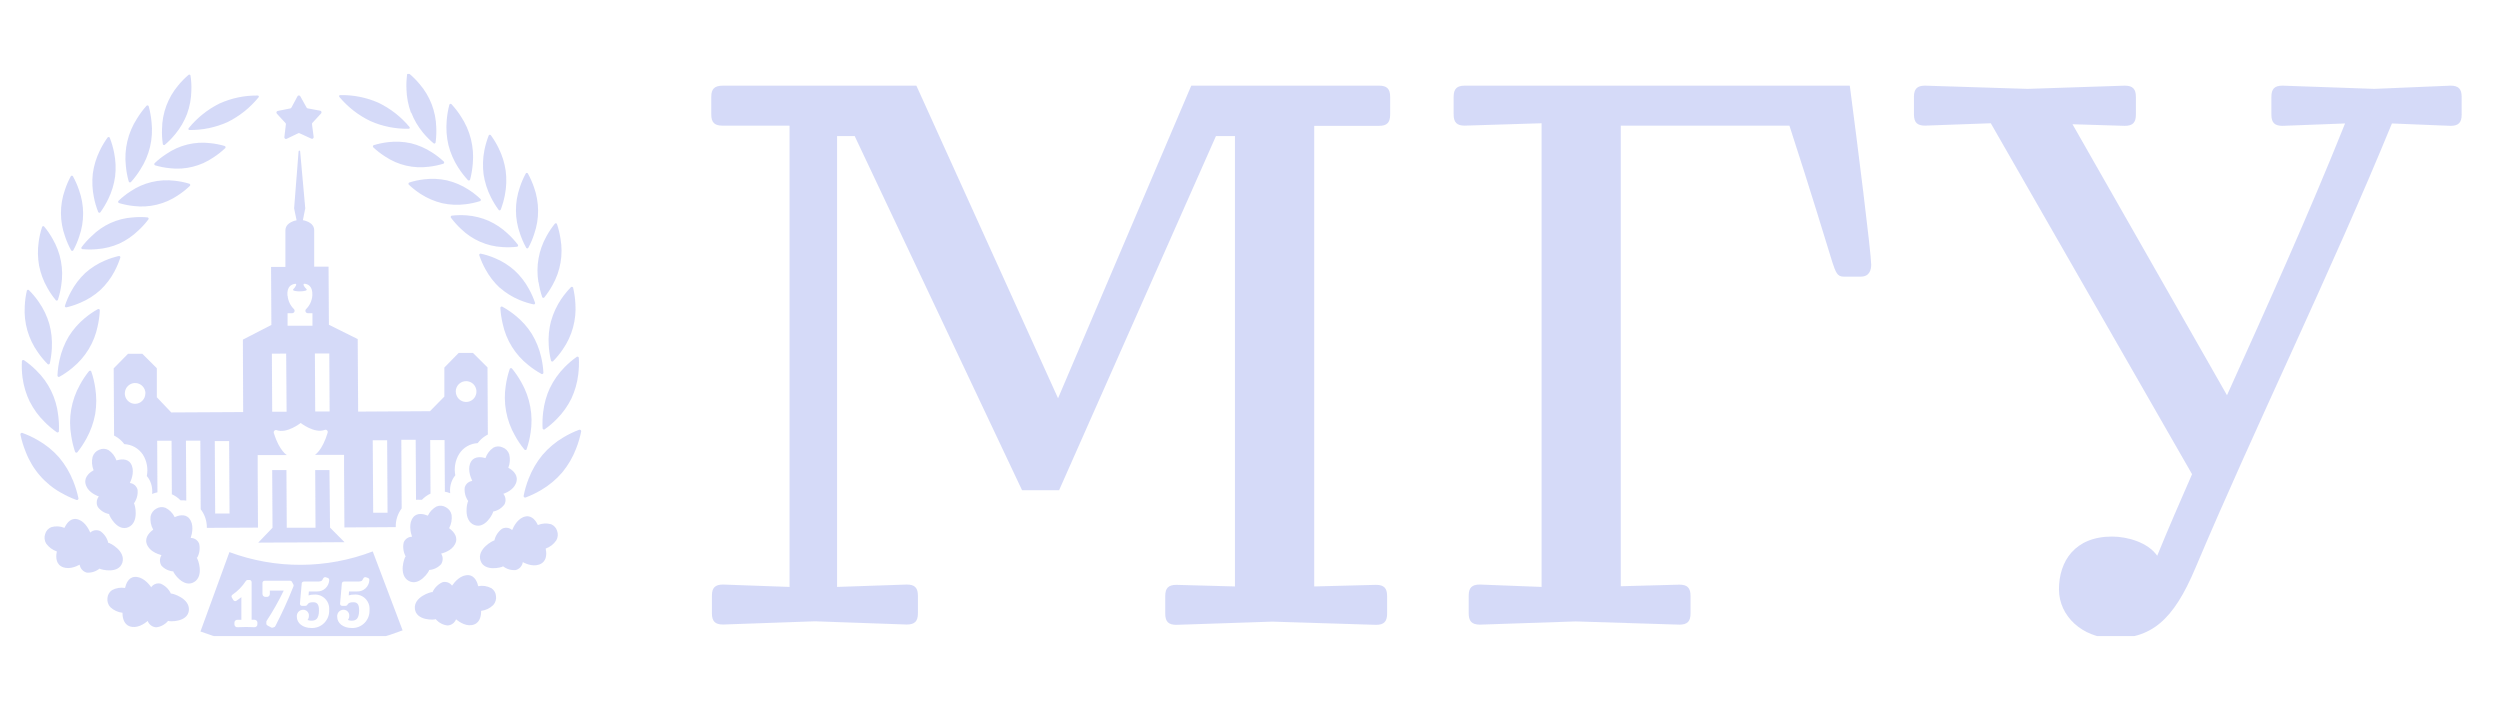 <?xml version="1.0" encoding="UTF-8"?> <svg xmlns="http://www.w3.org/2000/svg" width="169" height="48" viewBox="0 0 169 48" fill="none"><g clip-path="url(#clip0_1225_6248)"><path d="M57.776 9.197H56.587V39.676L61.301 39.515C61.833 39.515 62.051 39.73 62.051 40.272V41.461C62.051 41.998 61.835 42.218 61.301 42.218L55.086 42L48.875 42.218C48.343 42.218 48.125 42 48.125 41.461V40.272C48.125 39.735 48.337 39.515 48.875 39.515L53.373 39.676V8.493H48.832C48.3 8.493 48.082 8.276 48.082 7.736V6.547C48.082 6.01 48.295 5.79 48.88 5.79H61.947L71.524 26.923L80.529 5.79H93.223C93.755 5.79 93.974 6.008 93.974 6.547V7.75C93.974 8.287 93.758 8.507 93.223 8.507H88.842V39.644L93.019 39.536C93.55 39.536 93.769 39.751 93.769 40.293V41.482C93.769 42.019 93.556 42.239 93.019 42.239L86.004 42.022L79.52 42.239C78.989 42.239 78.77 42.022 78.77 41.482V40.293C78.77 39.756 78.986 39.536 79.52 39.536L83.484 39.644V9.197H82.199L71.596 33.137H69.09L57.776 9.197Z" fill="#C4CBF5" fill-opacity="0.7"></path><path d="M99.284 41.461V40.272C99.284 39.735 99.497 39.515 100.035 39.515L104.211 39.676V8.332L99.016 8.493C98.484 8.493 98.266 8.276 98.266 7.736V6.547C98.266 6.01 98.481 5.79 99.016 5.79H125.046C125.578 9.843 126.493 17.139 126.493 17.896C126.493 18.221 126.387 18.701 125.796 18.701H124.618C124.189 18.701 124.086 18.377 123.868 17.73C123.439 16.339 122.423 12.979 120.965 8.493H109.566V39.63L113.53 39.523C114.062 39.523 114.28 39.738 114.28 40.28V41.469C114.28 42.006 114.067 42.226 113.53 42.226L106.515 42.008L100.035 42.226C99.497 42.218 99.284 42 99.284 41.461Z" fill="#C4CBF5" fill-opacity="0.7"></path><path d="M139.186 39.84C139.186 37.947 140.25 36.272 142.774 36.272C143.791 36.272 145.185 36.651 145.828 37.569C146.576 35.733 147.379 33.894 148.183 32.055L134.578 8.332L130.133 8.493C129.601 8.493 129.383 8.276 129.383 7.736V6.547C129.383 6.01 129.598 5.79 130.133 5.79L137.05 6.008L143.636 5.79C144.168 5.79 144.386 6.008 144.386 6.547V7.75C144.386 8.287 144.171 8.507 143.636 8.507L140.101 8.399L150.545 26.719C153.277 20.666 156.062 14.506 158.526 8.346L154.296 8.507C153.764 8.507 153.546 8.289 153.546 7.75V6.547C153.546 6.01 153.758 5.79 154.296 5.79L160.507 6.008L165.658 5.79C166.19 5.79 166.408 6.008 166.408 6.547V7.75C166.408 8.287 166.195 8.507 165.658 8.507L161.694 8.346C157.571 18.395 152.428 28.883 148.411 38.393C146.911 41.96 145.413 43.203 142.734 43.149C140.793 43.082 139.186 41.676 139.186 39.84Z" fill="#C4CBF5" fill-opacity="0.7"></path><path d="M18.714 7.683C18.701 7.668 18.692 7.651 18.688 7.632C18.684 7.612 18.685 7.593 18.691 7.574C18.697 7.556 18.707 7.539 18.722 7.526C18.736 7.513 18.754 7.504 18.773 7.5L19.622 7.331C19.638 7.328 19.653 7.321 19.666 7.311C19.68 7.302 19.691 7.289 19.699 7.275L20.111 6.507C20.12 6.49 20.134 6.476 20.151 6.467C20.167 6.457 20.186 6.452 20.205 6.452C20.224 6.452 20.243 6.457 20.26 6.467C20.276 6.476 20.29 6.49 20.3 6.507L20.723 7.269C20.731 7.283 20.741 7.296 20.754 7.305C20.767 7.315 20.782 7.322 20.797 7.326L21.649 7.484C21.668 7.488 21.685 7.497 21.7 7.51C21.714 7.523 21.725 7.539 21.731 7.558C21.737 7.577 21.738 7.596 21.733 7.615C21.729 7.635 21.72 7.652 21.707 7.667L21.119 8.305C21.109 8.317 21.101 8.331 21.096 8.347C21.09 8.362 21.089 8.378 21.09 8.394L21.204 9.261C21.207 9.28 21.204 9.3 21.196 9.318C21.188 9.336 21.176 9.352 21.16 9.363C21.144 9.374 21.126 9.382 21.106 9.383C21.087 9.385 21.068 9.382 21.05 9.374L20.252 9.009C20.238 9.001 20.222 8.996 20.205 8.996C20.189 8.996 20.173 9.001 20.159 9.009L19.379 9.384C19.362 9.393 19.342 9.397 19.322 9.396C19.302 9.394 19.283 9.387 19.267 9.376C19.251 9.364 19.238 9.348 19.231 9.33C19.223 9.312 19.22 9.291 19.222 9.272L19.326 8.405C19.329 8.389 19.327 8.372 19.322 8.357C19.317 8.341 19.308 8.327 19.297 8.316L18.714 7.683ZM9.3 33.108C9.27 32.987 9.204 32.879 9.112 32.797C9.019 32.715 8.903 32.665 8.781 32.651C8.917 32.356 9.122 31.765 8.834 31.325C8.595 30.957 8.111 31.057 7.871 31.121C7.771 30.833 7.58 30.587 7.326 30.421C7.229 30.369 7.123 30.341 7.014 30.339C6.905 30.337 6.797 30.36 6.698 30.407C6.594 30.448 6.501 30.512 6.425 30.595C6.349 30.677 6.293 30.775 6.259 30.882C6.186 31.184 6.211 31.5 6.328 31.787C6.108 31.91 5.703 32.206 5.772 32.649C5.855 33.185 6.39 33.454 6.682 33.559C6.603 33.657 6.555 33.776 6.542 33.902C6.529 34.028 6.553 34.155 6.61 34.267C6.795 34.52 7.068 34.692 7.374 34.748C7.374 34.858 7.932 35.958 8.677 35.639C9.422 35.319 9.132 34.098 9.055 34.028C9.246 33.762 9.333 33.434 9.3 33.108ZM18.345 21.968L18.323 18.044H19.294C19.294 18.044 19.294 16.025 19.294 15.577C19.294 15.005 20.05 14.892 20.05 14.892L19.882 14.087L20.185 10.222C20.188 10.21 20.195 10.199 20.204 10.192C20.213 10.184 20.225 10.18 20.237 10.18C20.249 10.18 20.261 10.184 20.27 10.192C20.28 10.199 20.287 10.21 20.289 10.222L20.635 14.082L20.475 14.887C20.475 14.887 21.236 14.989 21.239 15.561C21.239 16.006 21.239 18.028 21.239 18.028H22.21L22.234 21.952L24.181 22.921L24.21 27.825L29.068 27.796L30.039 26.808V24.846L31.005 23.86H31.976L32.955 24.835L32.978 29.377L32.896 29.419C32.659 29.553 32.453 29.736 32.292 29.956C32.042 29.968 31.799 30.04 31.582 30.166C31.365 30.291 31.181 30.467 31.044 30.678C30.777 31.11 30.682 31.628 30.778 32.128C30.624 32.317 30.515 32.541 30.462 32.78C30.422 32.965 30.412 33.156 30.433 33.344C30.317 33.296 30.197 33.261 30.073 33.239L30.052 29.75H29.081L29.102 33.368C28.884 33.469 28.686 33.612 28.52 33.787H28.416C28.319 33.778 28.221 33.778 28.123 33.787L28.1 29.731H27.129L27.153 34.369C26.88 34.732 26.739 35.178 26.753 35.633L23.282 35.655L23.258 31.731V30.751H22.287H21.287C21.287 30.751 21.787 30.466 22.149 29.25C22.157 29.223 22.158 29.194 22.151 29.166C22.145 29.138 22.13 29.113 22.109 29.093C22.089 29.073 22.063 29.059 22.035 29.053C22.007 29.048 21.979 29.05 21.952 29.06C21.26 29.328 20.326 28.593 20.326 28.593C20.326 28.593 19.401 29.328 18.706 29.079C18.679 29.069 18.651 29.068 18.623 29.074C18.595 29.081 18.57 29.095 18.549 29.114C18.529 29.134 18.515 29.16 18.508 29.188C18.5 29.215 18.501 29.244 18.509 29.272C18.885 30.482 19.39 30.762 19.39 30.762H18.392H17.419V31.744L17.44 35.666L13.982 35.684C13.991 35.229 13.845 34.784 13.567 34.425L13.543 29.787H12.569L12.593 33.843C12.499 33.827 12.404 33.819 12.309 33.822H12.205C12.035 33.65 11.836 33.51 11.617 33.411L11.598 29.793H10.625L10.643 33.282C10.52 33.305 10.399 33.342 10.284 33.392C10.304 33.204 10.292 33.013 10.249 32.828C10.194 32.589 10.083 32.366 9.925 32.179C10.023 31.68 9.927 31.162 9.659 30.732C9.519 30.523 9.333 30.35 9.115 30.227C8.897 30.104 8.653 30.034 8.403 30.023C8.24 29.803 8.033 29.62 7.794 29.487L7.712 29.446L7.685 24.902L8.653 23.917H9.624L10.601 24.891V26.853L11.577 27.881L16.437 27.855L16.419 22.959L18.345 21.968ZM9.832 26.593C9.831 26.454 9.79 26.318 9.713 26.203C9.636 26.087 9.527 25.998 9.399 25.945C9.272 25.892 9.131 25.879 8.996 25.906C8.861 25.934 8.737 26.002 8.64 26.1C8.543 26.199 8.477 26.325 8.451 26.461C8.424 26.598 8.439 26.739 8.492 26.867C8.545 26.996 8.635 27.105 8.75 27.182C8.865 27.259 9 27.299 9.138 27.299C9.321 27.296 9.496 27.221 9.625 27.088C9.754 26.956 9.827 26.778 9.827 26.593H9.832ZM15.517 34.715L15.49 29.814H14.519L14.546 34.715H15.517ZM30.813 26.472C30.814 26.611 30.855 26.747 30.932 26.862C31.009 26.978 31.118 27.067 31.246 27.12C31.373 27.173 31.514 27.186 31.649 27.159C31.784 27.131 31.908 27.064 32.005 26.965C32.102 26.866 32.168 26.741 32.194 26.604C32.221 26.468 32.206 26.326 32.153 26.198C32.1 26.07 32.01 25.96 31.895 25.883C31.78 25.806 31.645 25.766 31.507 25.766C31.415 25.766 31.324 25.784 31.239 25.819C31.154 25.855 31.077 25.907 31.012 25.972C30.947 26.038 30.895 26.116 30.86 26.202C30.825 26.287 30.807 26.379 30.808 26.472H30.813ZM25.197 29.76L25.227 34.659H26.198L26.171 29.76H25.197ZM21.287 23.893L21.308 27.817H22.282L22.26 23.893H21.287ZM19.443 19.987C19.473 20.335 19.627 20.661 19.877 20.902C19.896 20.925 19.909 20.953 19.913 20.983C19.917 21.013 19.914 21.043 19.902 21.071C19.891 21.099 19.872 21.123 19.848 21.14C19.823 21.158 19.795 21.169 19.765 21.171H19.441V22.019H21.122V21.171H20.8C20.77 21.17 20.74 21.16 20.715 21.143C20.69 21.126 20.67 21.102 20.658 21.073C20.646 21.045 20.642 21.014 20.647 20.984C20.652 20.953 20.665 20.925 20.686 20.902C20.933 20.66 21.085 20.336 21.114 19.99C21.154 19.327 20.803 19.209 20.608 19.184C20.414 19.16 20.579 19.415 20.709 19.534C20.84 19.652 20.494 19.695 20.273 19.697C20.052 19.7 19.707 19.66 19.837 19.539C19.967 19.418 20.127 19.147 19.933 19.187C19.738 19.227 19.382 19.324 19.43 19.987H19.443ZM18.379 23.909L18.4 27.833H19.374L19.345 23.903L18.379 23.909ZM27.802 7.615C27.993 8.109 28.263 8.567 28.6 8.974C28.816 9.234 29.055 9.474 29.315 9.69C29.327 9.698 29.34 9.703 29.354 9.704C29.368 9.706 29.382 9.704 29.395 9.698C29.407 9.693 29.419 9.685 29.428 9.674C29.437 9.663 29.443 9.65 29.446 9.637C29.492 9.296 29.507 8.952 29.491 8.609C29.464 7.532 29.067 6.499 28.368 5.686C28.152 5.425 27.912 5.185 27.653 4.969C27.641 4.96 27.628 4.955 27.614 4.953C27.6 4.952 27.586 4.953 27.573 4.959C27.559 4.964 27.548 4.973 27.539 4.984C27.53 4.995 27.525 5.008 27.522 5.023C27.476 5.363 27.461 5.707 27.477 6.051C27.495 6.585 27.597 7.114 27.78 7.615H27.802ZM17.456 36.683L23.29 36.651L22.311 35.666L22.271 31.776H21.308L21.329 35.676H19.385L19.363 31.776H18.4L18.422 35.676L17.456 36.683ZM25.043 8.187C25.859 8.547 26.744 8.723 27.634 8.703C27.647 8.702 27.66 8.698 27.671 8.691C27.682 8.683 27.69 8.673 27.695 8.661C27.701 8.649 27.703 8.636 27.701 8.623C27.699 8.609 27.693 8.597 27.685 8.587C27.108 7.894 26.39 7.333 25.58 6.944C24.763 6.585 23.878 6.409 22.987 6.429C22.974 6.43 22.961 6.435 22.95 6.442C22.939 6.45 22.931 6.46 22.926 6.473C22.921 6.485 22.919 6.498 22.921 6.511C22.922 6.525 22.928 6.537 22.936 6.547C23.514 7.24 24.233 7.799 25.043 8.187ZM27.783 9.685C27.276 9.573 26.753 9.547 26.237 9.61C25.907 9.647 25.58 9.716 25.261 9.814C25.248 9.82 25.237 9.828 25.228 9.839C25.219 9.85 25.213 9.863 25.21 9.877C25.207 9.891 25.207 9.905 25.21 9.919C25.214 9.933 25.22 9.945 25.229 9.956C25.475 10.188 25.743 10.395 26.027 10.576C26.901 11.163 27.956 11.41 28.996 11.271C29.327 11.234 29.654 11.166 29.972 11.067C29.985 11.062 29.997 11.053 30.005 11.042C30.014 11.031 30.02 11.018 30.023 11.004C30.027 10.991 30.026 10.976 30.023 10.963C30.02 10.949 30.013 10.936 30.004 10.925C29.758 10.694 29.491 10.486 29.206 10.305C28.769 10.02 28.288 9.81 27.783 9.685ZM36.735 25.197C36.716 24.835 36.664 24.476 36.58 24.123C36.453 23.573 36.239 23.046 35.947 22.564C35.647 22.092 35.271 21.673 34.835 21.324C34.559 21.099 34.262 20.899 33.949 20.728C33.936 20.722 33.921 20.72 33.906 20.721C33.892 20.723 33.877 20.728 33.865 20.736C33.853 20.744 33.843 20.755 33.835 20.768C33.828 20.782 33.825 20.796 33.824 20.811C33.844 21.173 33.897 21.532 33.981 21.885C34.217 22.997 34.834 23.989 35.724 24.687C36.001 24.912 36.298 25.111 36.61 25.283C36.623 25.289 36.639 25.291 36.654 25.29C36.668 25.288 36.683 25.283 36.695 25.274C36.708 25.266 36.718 25.254 36.724 25.241C36.731 25.227 36.735 25.212 36.735 25.197ZM33.787 19.448C34.182 19.796 34.632 20.076 35.117 20.277C35.427 20.407 35.749 20.508 36.078 20.578C36.091 20.579 36.105 20.578 36.119 20.573C36.132 20.568 36.143 20.56 36.153 20.549C36.162 20.538 36.168 20.526 36.171 20.512C36.175 20.498 36.174 20.484 36.171 20.47C36.06 20.144 35.92 19.829 35.753 19.528C35.499 19.06 35.17 18.637 34.779 18.277C34.386 17.927 33.936 17.646 33.449 17.448C33.141 17.316 32.82 17.214 32.492 17.145C32.478 17.143 32.464 17.145 32.45 17.151C32.438 17.156 32.426 17.164 32.417 17.175C32.408 17.186 32.401 17.199 32.398 17.213C32.395 17.226 32.395 17.241 32.398 17.255C32.509 17.581 32.648 17.896 32.813 18.197C33.068 18.668 33.396 19.094 33.787 19.458V19.448ZM35.601 30.362C35.724 30.002 35.813 29.632 35.867 29.256C36.054 28.08 35.834 26.875 35.242 25.844C35.06 25.515 34.849 25.203 34.612 24.913C34.601 24.901 34.588 24.892 34.573 24.888C34.558 24.883 34.542 24.882 34.527 24.885C34.511 24.888 34.497 24.895 34.485 24.904C34.473 24.915 34.463 24.927 34.458 24.942C34.336 25.302 34.247 25.672 34.191 26.048C34.005 27.223 34.226 28.427 34.817 29.457C34.999 29.787 35.211 30.1 35.45 30.391C35.46 30.402 35.472 30.411 35.486 30.416C35.501 30.422 35.516 30.424 35.531 30.422C35.545 30.42 35.56 30.414 35.572 30.406C35.584 30.397 35.594 30.386 35.601 30.372V30.362ZM34.928 32.471C34.992 32.029 34.585 31.739 34.362 31.618C34.477 31.33 34.499 31.012 34.423 30.711C34.388 30.604 34.33 30.506 34.252 30.425C34.175 30.345 34.081 30.282 33.976 30.244C33.878 30.197 33.77 30.174 33.661 30.177C33.553 30.18 33.446 30.21 33.351 30.262C33.102 30.433 32.915 30.68 32.819 30.968C32.579 30.898 32.093 30.813 31.856 31.186C31.574 31.626 31.784 32.214 31.925 32.512C31.803 32.526 31.689 32.578 31.597 32.66C31.505 32.742 31.44 32.85 31.412 32.971C31.382 33.291 31.467 33.611 31.651 33.873C31.574 33.95 31.297 35.169 32.047 35.483C32.797 35.797 33.346 34.691 33.338 34.578H33.353C33.657 34.517 33.925 34.343 34.106 34.09C34.163 33.977 34.185 33.849 34.17 33.723C34.156 33.597 34.105 33.478 34.024 33.381C34.319 33.287 34.851 33.011 34.928 32.482V32.471ZM37.182 26.206C36.94 26.726 36.784 27.282 36.719 27.852C36.673 28.219 36.66 28.589 36.679 28.958C36.681 28.973 36.686 28.987 36.695 28.999C36.704 29.012 36.715 29.022 36.729 29.028C36.742 29.035 36.757 29.038 36.772 29.038C36.787 29.037 36.802 29.032 36.815 29.025C37.112 28.817 37.389 28.582 37.642 28.322C38.043 27.919 38.375 27.453 38.626 26.942C38.868 26.422 39.025 25.867 39.092 25.297C39.136 24.93 39.149 24.56 39.129 24.191C39.127 24.175 39.122 24.161 39.114 24.148C39.105 24.136 39.093 24.125 39.08 24.118C39.066 24.111 39.051 24.108 39.036 24.108C39.021 24.109 39.006 24.113 38.993 24.121C38.697 24.329 38.42 24.564 38.166 24.824C37.764 25.231 37.431 25.701 37.182 26.217V26.206ZM37.251 21.694C37.111 22.228 37.058 22.781 37.094 23.332C37.113 23.686 37.165 24.037 37.248 24.381C37.252 24.395 37.26 24.408 37.27 24.418C37.28 24.428 37.292 24.436 37.306 24.44C37.32 24.444 37.335 24.444 37.349 24.441C37.363 24.438 37.376 24.431 37.386 24.421C37.63 24.174 37.851 23.904 38.046 23.616C38.678 22.708 38.978 21.606 38.895 20.5C38.875 20.145 38.824 19.793 38.743 19.448C38.738 19.434 38.73 19.422 38.72 19.412C38.709 19.402 38.697 19.395 38.683 19.391C38.669 19.387 38.655 19.387 38.641 19.389C38.627 19.392 38.613 19.398 38.602 19.407C38.359 19.655 38.138 19.925 37.942 20.213C37.633 20.67 37.399 21.175 37.251 21.708V21.694ZM30.222 12.195C29.708 12.083 29.178 12.059 28.656 12.125C28.32 12.164 27.988 12.235 27.666 12.337C27.653 12.343 27.641 12.351 27.632 12.363C27.623 12.374 27.616 12.387 27.613 12.401C27.61 12.415 27.61 12.43 27.614 12.444C27.617 12.458 27.624 12.471 27.634 12.482C27.885 12.719 28.156 12.931 28.445 13.118C28.891 13.405 29.381 13.614 29.895 13.738C30.41 13.85 30.94 13.874 31.462 13.808C31.798 13.769 32.129 13.698 32.452 13.596C32.465 13.591 32.477 13.582 32.486 13.571C32.495 13.56 32.502 13.547 32.505 13.533C32.508 13.519 32.508 13.505 32.504 13.491C32.5 13.477 32.493 13.464 32.484 13.454C32.238 13.22 31.971 13.011 31.686 12.828C31.237 12.534 30.742 12.32 30.222 12.195ZM33.178 13.319C33.33 13.625 33.508 13.917 33.71 14.192C33.719 14.203 33.731 14.211 33.745 14.216C33.758 14.22 33.772 14.222 33.786 14.22C33.8 14.217 33.813 14.212 33.825 14.203C33.836 14.195 33.845 14.183 33.851 14.17C33.974 13.845 34.068 13.509 34.133 13.166C34.236 12.636 34.254 12.092 34.186 11.556C34.111 11.021 33.95 10.503 33.71 10.021C33.56 9.71 33.382 9.414 33.178 9.137C33.169 9.127 33.157 9.118 33.144 9.113C33.131 9.108 33.116 9.107 33.102 9.109C33.089 9.11 33.075 9.116 33.064 9.124C33.052 9.132 33.043 9.143 33.037 9.156C32.91 9.483 32.811 9.821 32.742 10.165C32.64 10.696 32.622 11.24 32.688 11.776C32.769 12.314 32.934 12.835 33.178 13.319ZM30.983 11.336C31.175 11.636 31.393 11.919 31.635 12.181C31.646 12.191 31.659 12.198 31.674 12.201C31.688 12.204 31.703 12.204 31.717 12.2C31.731 12.197 31.744 12.19 31.755 12.18C31.765 12.17 31.774 12.158 31.779 12.144C31.871 11.792 31.931 11.433 31.96 11.07C32.066 9.944 31.785 8.816 31.162 7.876C30.973 7.578 30.757 7.299 30.518 7.041C30.507 7.031 30.494 7.023 30.48 7.02C30.466 7.016 30.451 7.016 30.437 7.02C30.422 7.023 30.41 7.031 30.399 7.041C30.389 7.052 30.381 7.064 30.377 7.079C30.284 7.43 30.224 7.79 30.196 8.152C30.148 8.712 30.189 9.276 30.318 9.822C30.457 10.359 30.68 10.87 30.981 11.336H30.983ZM36.41 19.08C36.461 19.421 36.542 19.757 36.652 20.084C36.658 20.097 36.666 20.108 36.677 20.117C36.688 20.125 36.701 20.131 36.714 20.134C36.728 20.137 36.742 20.136 36.755 20.132C36.769 20.128 36.781 20.12 36.791 20.111C37.005 19.844 37.196 19.558 37.36 19.257C37.888 18.314 38.076 17.216 37.892 16.149C37.841 15.806 37.76 15.47 37.65 15.142C37.644 15.129 37.635 15.118 37.624 15.11C37.613 15.101 37.6 15.096 37.587 15.093C37.573 15.091 37.559 15.092 37.546 15.096C37.533 15.101 37.521 15.108 37.511 15.118C37.297 15.384 37.106 15.668 36.942 15.969C36.412 16.912 36.22 18.01 36.397 19.08H36.41ZM35.572 16.755C35.58 16.767 35.59 16.776 35.603 16.783C35.615 16.79 35.629 16.793 35.643 16.793C35.657 16.793 35.67 16.79 35.682 16.783C35.695 16.776 35.705 16.767 35.713 16.755C35.877 16.451 36.012 16.132 36.117 15.802C36.468 14.784 36.461 13.676 36.099 12.662C35.987 12.338 35.849 12.025 35.684 11.725C35.676 11.713 35.666 11.704 35.653 11.697C35.641 11.691 35.627 11.687 35.613 11.687C35.599 11.687 35.586 11.691 35.574 11.697C35.561 11.704 35.551 11.713 35.543 11.725C35.38 12.026 35.244 12.341 35.139 12.667C34.785 13.685 34.791 14.795 35.157 15.808C35.267 16.136 35.406 16.453 35.572 16.755ZM31.534 14.557C31.201 14.533 30.867 14.54 30.536 14.578C30.523 14.581 30.509 14.588 30.499 14.597C30.488 14.606 30.479 14.617 30.474 14.631C30.468 14.644 30.466 14.658 30.467 14.672C30.468 14.687 30.473 14.7 30.48 14.713C30.684 14.985 30.911 15.238 31.159 15.47C31.914 16.206 32.908 16.644 33.957 16.702C34.29 16.725 34.624 16.718 34.955 16.68C34.969 16.677 34.982 16.671 34.993 16.662C35.004 16.653 35.012 16.641 35.018 16.628C35.023 16.615 35.026 16.6 35.024 16.586C35.023 16.572 35.019 16.558 35.011 16.546C34.807 16.278 34.58 16.029 34.333 15.802C33.953 15.441 33.516 15.146 33.04 14.93C32.562 14.721 32.053 14.595 31.534 14.557ZM10.489 11.178C10.809 11.272 11.138 11.337 11.47 11.371C12.512 11.496 13.563 11.237 14.429 10.641C14.714 10.457 14.981 10.247 15.227 10.012C15.236 10.002 15.242 9.989 15.246 9.975C15.249 9.961 15.249 9.947 15.246 9.933C15.243 9.92 15.237 9.907 15.228 9.896C15.219 9.885 15.208 9.876 15.195 9.87C14.875 9.775 14.547 9.711 14.216 9.677C13.171 9.55 12.117 9.809 11.247 10.407C10.962 10.591 10.695 10.801 10.449 11.035C10.44 11.046 10.433 11.06 10.43 11.074C10.427 11.088 10.427 11.103 10.431 11.117C10.435 11.131 10.442 11.144 10.452 11.155C10.463 11.165 10.475 11.173 10.489 11.178ZM8.27 38.036C8.52 37.26 7.422 36.678 7.315 36.694V36.678C7.236 36.364 7.047 36.091 6.783 35.907C6.674 35.851 6.55 35.83 6.428 35.846C6.306 35.863 6.193 35.917 6.102 36.001C5.972 35.703 5.669 35.158 5.153 35.086C4.716 35.027 4.466 35.454 4.354 35.684C4.075 35.568 3.765 35.55 3.474 35.633C3.372 35.673 3.28 35.736 3.207 35.817C3.133 35.899 3.08 35.997 3.051 36.103C3.016 36.208 3.003 36.319 3.015 36.429C3.026 36.538 3.061 36.645 3.117 36.739C3.296 36.991 3.55 37.179 3.841 37.276C3.788 37.526 3.737 38.025 4.107 38.267C4.554 38.548 5.107 38.323 5.384 38.173C5.404 38.3 5.46 38.418 5.545 38.514C5.631 38.609 5.742 38.677 5.865 38.709C6.174 38.732 6.48 38.636 6.722 38.441H6.735C6.842 38.514 8.018 38.814 8.27 38.036ZM2.556 23.809C2.754 24.098 2.978 24.367 3.224 24.615C3.235 24.624 3.248 24.631 3.262 24.634C3.276 24.637 3.291 24.637 3.305 24.633C3.319 24.629 3.332 24.621 3.342 24.611C3.353 24.601 3.36 24.588 3.365 24.574C3.441 24.228 3.488 23.876 3.506 23.522C3.534 22.971 3.475 22.419 3.33 21.887C3.175 21.361 2.936 20.863 2.623 20.414C2.424 20.125 2.2 19.856 1.952 19.609C1.941 19.599 1.928 19.592 1.914 19.589C1.9 19.586 1.885 19.587 1.871 19.591C1.857 19.596 1.845 19.603 1.835 19.614C1.825 19.624 1.818 19.637 1.814 19.652C1.735 19.996 1.688 20.348 1.673 20.701C1.603 21.809 1.915 22.907 2.556 23.809ZM11.54 40.113V40.1C11.398 39.813 11.159 39.585 10.867 39.458C10.748 39.426 10.622 39.431 10.507 39.474C10.391 39.516 10.291 39.593 10.22 39.695C10.031 39.426 9.619 38.962 9.1 38.999C8.664 39.032 8.507 39.501 8.454 39.748C8.156 39.697 7.849 39.746 7.581 39.888C7.491 39.946 7.415 40.025 7.36 40.118C7.305 40.212 7.272 40.317 7.265 40.425C7.249 40.536 7.259 40.65 7.292 40.757C7.326 40.864 7.383 40.963 7.459 41.045C7.685 41.256 7.972 41.389 8.278 41.423C8.278 41.678 8.334 42.18 8.752 42.333C9.247 42.519 9.744 42.18 9.983 41.976C10.027 42.098 10.106 42.204 10.21 42.281C10.314 42.357 10.438 42.401 10.566 42.406C10.877 42.368 11.162 42.213 11.364 41.971C11.457 42.027 12.694 42.07 12.769 41.257C12.843 40.444 11.643 40.095 11.54 40.124V40.113ZM2.013 27.149C2.269 27.659 2.607 28.122 3.014 28.52C3.269 28.781 3.547 29.016 3.846 29.224C3.859 29.231 3.874 29.235 3.889 29.236C3.905 29.236 3.92 29.233 3.933 29.226C3.947 29.219 3.958 29.209 3.967 29.196C3.975 29.183 3.981 29.169 3.982 29.154C3.998 28.784 3.982 28.414 3.931 28.048C3.801 26.9 3.277 25.835 2.45 25.036C2.194 24.779 1.914 24.547 1.614 24.344C1.601 24.337 1.587 24.333 1.572 24.332C1.557 24.332 1.543 24.336 1.53 24.343C1.516 24.35 1.505 24.36 1.497 24.372C1.488 24.384 1.483 24.398 1.481 24.413C1.461 24.782 1.475 25.153 1.521 25.519C1.597 26.089 1.763 26.643 2.013 27.159V27.149ZM4.115 33.301C4.454 33.5 4.81 33.667 5.179 33.8C5.195 33.804 5.212 33.803 5.228 33.799C5.244 33.794 5.259 33.786 5.271 33.775C5.284 33.764 5.293 33.75 5.299 33.734C5.304 33.718 5.306 33.701 5.304 33.685C5.22 33.288 5.101 32.901 4.95 32.525C4.719 31.939 4.395 31.395 3.99 30.915C3.582 30.453 3.101 30.063 2.567 29.76C2.228 29.562 1.872 29.395 1.503 29.264C1.487 29.259 1.47 29.259 1.454 29.263C1.438 29.267 1.423 29.275 1.411 29.286C1.399 29.298 1.39 29.312 1.384 29.328C1.379 29.343 1.378 29.36 1.38 29.377C1.463 29.773 1.581 30.161 1.734 30.536C2.183 31.717 3.031 32.7 4.128 33.312L4.115 33.301ZM13.341 37.681C13.49 37.398 13.534 37.069 13.463 36.755C13.418 36.639 13.34 36.54 13.238 36.47C13.135 36.401 13.014 36.364 12.891 36.366C12.995 36.055 13.125 35.446 12.79 35.043C12.505 34.705 12.037 34.852 11.808 34.957C11.676 34.682 11.456 34.46 11.183 34.326C11.082 34.287 10.973 34.272 10.865 34.282C10.757 34.293 10.652 34.329 10.561 34.388C10.463 34.441 10.377 34.516 10.311 34.606C10.245 34.697 10.199 34.801 10.178 34.911C10.142 35.22 10.204 35.532 10.356 35.803C10.151 35.953 9.784 36.291 9.906 36.723C10.05 37.236 10.614 37.443 10.917 37.529C10.848 37.635 10.812 37.759 10.812 37.886C10.812 38.012 10.848 38.136 10.917 38.242C11.126 38.467 11.411 38.604 11.715 38.626C11.715 38.736 12.412 39.762 13.115 39.351C13.817 38.94 13.381 37.77 13.298 37.703L13.341 37.681ZM25.197 37.276L27.216 42.612C22.819 44.296 17.967 44.324 13.551 42.69L15.509 37.322C18.638 38.486 22.079 38.469 25.197 37.276ZM39.163 29.049C38.794 29.185 38.437 29.355 38.099 29.559C37.564 29.872 37.084 30.273 36.679 30.745C36.28 31.227 35.962 31.771 35.737 32.356C35.589 32.733 35.474 33.123 35.397 33.521C35.394 33.538 35.396 33.554 35.402 33.57C35.408 33.586 35.417 33.6 35.429 33.611C35.442 33.622 35.457 33.63 35.473 33.634C35.489 33.638 35.506 33.638 35.522 33.634C35.891 33.497 36.247 33.326 36.586 33.124C37.121 32.811 37.601 32.41 38.006 31.937C38.404 31.456 38.721 30.912 38.945 30.327C39.094 29.95 39.209 29.56 39.288 29.162C39.29 29.146 39.289 29.13 39.283 29.115C39.278 29.1 39.269 29.087 39.258 29.076C39.246 29.065 39.233 29.057 39.218 29.052C39.203 29.047 39.187 29.046 39.171 29.049H39.163ZM37.243 35.435C36.95 35.355 36.639 35.376 36.36 35.494C36.256 35.266 36 34.842 35.562 34.906C35.045 34.984 34.748 35.531 34.62 35.832C34.528 35.749 34.413 35.696 34.291 35.681C34.169 35.666 34.045 35.688 33.936 35.746C33.679 35.934 33.496 36.21 33.423 36.522V36.535C33.316 36.535 32.223 37.126 32.484 37.899C32.744 38.672 33.931 38.361 34.008 38.283C34.253 38.473 34.559 38.563 34.867 38.535C34.99 38.502 35.1 38.433 35.184 38.338C35.269 38.243 35.324 38.125 35.343 37.998C35.609 38.146 36.179 38.366 36.623 38.076C36.995 37.832 36.942 37.333 36.889 37.083C37.18 36.98 37.431 36.787 37.605 36.53C37.661 36.433 37.695 36.325 37.705 36.213C37.714 36.101 37.699 35.988 37.66 35.883C37.629 35.783 37.576 35.69 37.505 35.613C37.434 35.535 37.347 35.475 37.251 35.435H37.243ZM33.202 39.754C32.933 39.613 32.624 39.568 32.327 39.625C32.271 39.378 32.108 38.911 31.672 38.881C31.14 38.849 30.747 39.322 30.558 39.59C30.486 39.489 30.385 39.413 30.269 39.372C30.153 39.331 30.027 39.326 29.909 39.359C29.618 39.491 29.384 39.722 29.246 40.011V40.025C29.142 39.995 27.951 40.347 28.046 41.16C28.142 41.974 29.363 41.914 29.456 41.855C29.659 42.095 29.944 42.248 30.254 42.282C30.38 42.276 30.501 42.233 30.603 42.159C30.705 42.085 30.784 41.982 30.829 41.864C31.071 42.068 31.569 42.4 32.063 42.21C32.478 42.051 32.529 41.55 32.526 41.294C32.832 41.257 33.118 41.12 33.34 40.905C33.415 40.823 33.471 40.724 33.504 40.617C33.537 40.51 33.545 40.396 33.529 40.285C33.52 40.178 33.486 40.074 33.431 39.982C33.375 39.89 33.3 39.812 33.21 39.754H33.202ZM29.007 38.53H29.023C29.328 38.505 29.613 38.365 29.821 38.138C29.889 38.031 29.925 37.907 29.925 37.781C29.925 37.654 29.889 37.53 29.821 37.424C30.124 37.346 30.683 37.134 30.824 36.618C30.941 36.186 30.558 35.851 30.361 35.703C30.509 35.431 30.568 35.118 30.528 34.809C30.507 34.699 30.461 34.596 30.394 34.506C30.327 34.416 30.241 34.343 30.143 34.291C30.05 34.233 29.945 34.197 29.837 34.188C29.728 34.178 29.619 34.194 29.517 34.235C29.257 34.373 29.048 34.593 28.922 34.86C28.693 34.761 28.219 34.619 27.94 34.96C27.61 35.365 27.748 35.974 27.852 36.283C27.73 36.283 27.61 36.321 27.509 36.391C27.408 36.462 27.331 36.562 27.288 36.678C27.22 36.992 27.267 37.321 27.419 37.604V37.617C27.336 37.684 26.916 38.862 27.623 39.265C28.331 39.668 29.007 38.642 29.015 38.53H29.007ZM8.704 12.273C8.709 12.286 8.717 12.299 8.728 12.309C8.739 12.319 8.752 12.326 8.766 12.329C8.78 12.333 8.795 12.333 8.809 12.33C8.823 12.326 8.836 12.32 8.848 12.31C9.087 12.047 9.302 11.761 9.489 11.457C10.102 10.511 10.37 9.378 10.244 8.254C10.211 7.892 10.147 7.532 10.053 7.181C10.048 7.167 10.04 7.154 10.029 7.144C10.018 7.134 10.005 7.127 9.99 7.124C9.976 7.12 9.961 7.12 9.947 7.124C9.933 7.128 9.92 7.136 9.909 7.146C9.666 7.416 9.449 7.708 9.26 8.018C8.65 8.963 8.384 10.092 8.507 11.212C8.539 11.571 8.605 11.926 8.704 12.273ZM5.448 20.457C5.935 20.251 6.384 19.966 6.778 19.611C7.165 19.247 7.489 18.821 7.738 18.35C7.896 18.049 8.029 17.736 8.135 17.413C8.138 17.399 8.137 17.385 8.134 17.371C8.13 17.357 8.124 17.345 8.114 17.334C8.105 17.324 8.093 17.316 8.08 17.311C8.067 17.306 8.053 17.304 8.039 17.305C7.712 17.379 7.392 17.483 7.084 17.617C6.597 17.823 6.148 18.108 5.754 18.462C5.369 18.828 5.045 19.254 4.796 19.724C4.632 20.026 4.495 20.344 4.389 20.672C4.385 20.685 4.385 20.7 4.388 20.713C4.392 20.727 4.398 20.74 4.407 20.75C4.416 20.761 4.428 20.769 4.441 20.774C4.454 20.779 4.468 20.781 4.482 20.779C4.813 20.703 5.137 20.595 5.448 20.457ZM5.075 30.544C5.082 30.558 5.091 30.571 5.103 30.58C5.116 30.59 5.13 30.597 5.145 30.599C5.16 30.602 5.176 30.602 5.19 30.597C5.205 30.593 5.219 30.584 5.23 30.574C5.464 30.28 5.671 29.965 5.849 29.634C6.133 29.118 6.331 28.558 6.437 27.978C6.531 27.394 6.531 26.799 6.437 26.215C6.383 25.84 6.294 25.471 6.171 25.114C6.165 25.1 6.156 25.087 6.144 25.078C6.132 25.068 6.118 25.061 6.103 25.058C6.088 25.056 6.073 25.056 6.058 25.061C6.044 25.066 6.031 25.073 6.02 25.084C5.784 25.378 5.576 25.692 5.397 26.024C4.817 27.061 4.611 28.268 4.812 29.441C4.867 29.816 4.955 30.185 5.075 30.544ZM3.884 25.393C3.884 25.408 3.888 25.423 3.896 25.436C3.903 25.449 3.913 25.46 3.926 25.468C3.939 25.476 3.953 25.48 3.968 25.482C3.983 25.483 3.998 25.48 4.011 25.474C4.322 25.301 4.616 25.099 4.889 24.87C5.77 24.16 6.376 23.162 6.602 22.049C6.684 21.696 6.732 21.337 6.746 20.975C6.746 20.96 6.742 20.945 6.735 20.932C6.728 20.919 6.718 20.908 6.705 20.9C6.693 20.892 6.679 20.887 6.664 20.886C6.649 20.885 6.634 20.888 6.621 20.894C6.31 21.068 6.015 21.27 5.74 21.498C5.309 21.853 4.938 22.276 4.642 22.752C4.356 23.238 4.148 23.767 4.027 24.319C3.948 24.672 3.9 25.032 3.884 25.393ZM3.197 19.45C3.363 19.75 3.556 20.033 3.775 20.296C3.784 20.306 3.796 20.314 3.809 20.319C3.823 20.323 3.837 20.324 3.851 20.322C3.865 20.319 3.878 20.313 3.889 20.303C3.9 20.294 3.908 20.282 3.913 20.269C4.02 19.941 4.098 19.604 4.144 19.262C4.312 18.192 4.107 17.095 3.564 16.159C3.399 15.859 3.205 15.576 2.984 15.314C2.975 15.303 2.963 15.295 2.949 15.291C2.936 15.286 2.922 15.285 2.908 15.288C2.894 15.291 2.881 15.297 2.87 15.306C2.859 15.316 2.851 15.327 2.846 15.341C2.739 15.666 2.663 16 2.617 16.339C2.539 16.874 2.547 17.418 2.641 17.95C2.744 18.477 2.932 18.984 3.197 19.45ZM12.801 8.789C13.691 8.8 14.573 8.617 15.386 8.252C16.196 7.851 16.911 7.279 17.483 6.574C17.491 6.564 17.497 6.552 17.499 6.539C17.501 6.526 17.499 6.512 17.494 6.5C17.488 6.488 17.48 6.478 17.469 6.47C17.458 6.463 17.445 6.459 17.432 6.459C16.541 6.444 15.657 6.628 14.844 6.995C14.038 7.394 13.327 7.963 12.758 8.662C12.748 8.672 12.74 8.684 12.737 8.698C12.733 8.712 12.734 8.726 12.738 8.74C12.743 8.753 12.751 8.765 12.762 8.774C12.773 8.782 12.787 8.787 12.801 8.789ZM5.57 16.841C5.902 16.874 6.236 16.874 6.568 16.841C7.085 16.802 7.592 16.675 8.068 16.465C8.542 16.245 8.977 15.945 9.353 15.58C9.603 15.351 9.831 15.1 10.034 14.828C10.042 14.816 10.046 14.803 10.048 14.789C10.049 14.774 10.047 14.76 10.041 14.747C10.036 14.734 10.027 14.723 10.016 14.714C10.005 14.705 9.992 14.699 9.978 14.697C9.646 14.664 9.312 14.664 8.981 14.697C7.932 14.765 6.942 15.214 6.195 15.961C5.945 16.189 5.716 16.441 5.512 16.712C5.504 16.725 5.499 16.738 5.498 16.753C5.497 16.767 5.5 16.782 5.506 16.795C5.511 16.808 5.52 16.82 5.532 16.829C5.543 16.838 5.556 16.844 5.57 16.846V16.841ZM4.812 16.924C4.82 16.936 4.83 16.945 4.843 16.952C4.855 16.959 4.869 16.962 4.883 16.962C4.896 16.962 4.91 16.959 4.922 16.952C4.935 16.945 4.945 16.936 4.953 16.924C5.116 16.624 5.252 16.308 5.357 15.982C5.712 14.968 5.706 13.861 5.341 12.85C5.232 12.526 5.094 12.212 4.929 11.913C4.921 11.901 4.911 11.892 4.898 11.885C4.886 11.879 4.872 11.875 4.859 11.875C4.845 11.875 4.831 11.879 4.819 11.885C4.806 11.892 4.796 11.901 4.788 11.913C4.625 12.212 4.489 12.525 4.384 12.85C4.027 13.867 4.033 14.977 4.4 15.99C4.509 16.315 4.647 16.63 4.812 16.93V16.924ZM8.039 13.725C8.363 13.823 8.695 13.891 9.031 13.926C10.088 14.058 11.157 13.799 12.04 13.199C12.325 13.013 12.592 12.801 12.838 12.565C12.847 12.554 12.853 12.541 12.857 12.527C12.86 12.513 12.86 12.499 12.857 12.485C12.854 12.471 12.848 12.458 12.839 12.447C12.83 12.435 12.819 12.426 12.806 12.42C12.481 12.322 12.148 12.254 11.811 12.219C10.755 12.088 9.687 12.346 8.805 12.946C8.52 13.132 8.253 13.344 8.007 13.58C7.997 13.591 7.99 13.604 7.987 13.618C7.983 13.632 7.983 13.646 7.986 13.661C7.989 13.675 7.995 13.688 8.005 13.699C8.014 13.71 8.026 13.719 8.039 13.725ZM11.138 9.792C11.397 9.574 11.634 9.331 11.848 9.068C12.186 8.658 12.456 8.196 12.646 7.699C12.827 7.198 12.925 6.672 12.936 6.139C12.949 5.795 12.93 5.451 12.88 5.111C12.878 5.097 12.871 5.085 12.863 5.074C12.854 5.063 12.842 5.055 12.829 5.049C12.816 5.044 12.803 5.042 12.789 5.044C12.775 5.045 12.762 5.05 12.75 5.057C12.492 5.277 12.254 5.519 12.04 5.782C11.351 6.604 10.966 7.642 10.952 8.719C10.939 9.062 10.958 9.407 11.008 9.747C11.011 9.76 11.018 9.772 11.028 9.781C11.037 9.791 11.049 9.799 11.061 9.803C11.074 9.808 11.088 9.809 11.101 9.807C11.114 9.805 11.127 9.8 11.138 9.792ZM6.64 14.334C6.645 14.347 6.654 14.358 6.666 14.367C6.677 14.376 6.69 14.381 6.704 14.383C6.718 14.386 6.733 14.384 6.746 14.379C6.759 14.374 6.771 14.366 6.781 14.356C6.984 14.075 7.162 13.777 7.313 13.464C7.552 12.979 7.711 12.458 7.783 11.921C7.846 11.384 7.821 10.84 7.712 10.31C7.644 9.968 7.546 9.633 7.419 9.309C7.412 9.297 7.403 9.286 7.392 9.278C7.38 9.27 7.367 9.265 7.353 9.264C7.34 9.262 7.326 9.263 7.312 9.268C7.299 9.273 7.288 9.28 7.278 9.29C7.074 9.57 6.896 9.869 6.746 10.182C6.508 10.667 6.348 11.188 6.275 11.725C6.214 12.262 6.239 12.806 6.347 13.336C6.413 13.677 6.511 14.011 6.64 14.334ZM17.19 41.896H17.009V39.351C17.009 39.313 16.994 39.276 16.967 39.249C16.94 39.221 16.904 39.206 16.866 39.206H16.743C16.719 39.206 16.695 39.212 16.673 39.223C16.652 39.235 16.634 39.252 16.621 39.273C16.383 39.641 16.075 39.957 15.714 40.202C15.683 40.223 15.661 40.255 15.654 40.292C15.646 40.328 15.653 40.367 15.674 40.398L15.777 40.567C15.787 40.584 15.8 40.599 15.816 40.61C15.831 40.622 15.849 40.63 15.868 40.634C15.887 40.638 15.906 40.638 15.925 40.635C15.943 40.631 15.961 40.623 15.977 40.613C16.095 40.537 16.209 40.454 16.317 40.366V41.898H16.051C16.024 41.897 15.997 41.9 15.972 41.91C15.946 41.919 15.923 41.934 15.903 41.954C15.884 41.973 15.869 41.996 15.859 42.022C15.849 42.047 15.845 42.075 15.847 42.102V42.196C15.845 42.224 15.849 42.252 15.859 42.278C15.869 42.303 15.884 42.327 15.904 42.346C15.924 42.366 15.947 42.38 15.973 42.39C15.999 42.399 16.027 42.403 16.054 42.4L16.639 42.384L17.195 42.4C17.223 42.402 17.25 42.398 17.275 42.389C17.301 42.379 17.324 42.364 17.343 42.345C17.363 42.326 17.378 42.303 17.388 42.277C17.398 42.251 17.402 42.224 17.4 42.196V42.108C17.403 42.079 17.399 42.051 17.389 42.024C17.379 41.997 17.364 41.973 17.344 41.952C17.324 41.932 17.3 41.917 17.273 41.907C17.247 41.897 17.218 41.893 17.19 41.896ZM19.738 39.335C19.726 39.312 19.707 39.292 19.685 39.279C19.663 39.265 19.637 39.258 19.611 39.257H17.887C17.849 39.258 17.812 39.274 17.785 39.301C17.758 39.329 17.743 39.366 17.743 39.405V40.143C17.742 40.17 17.746 40.198 17.756 40.223C17.765 40.249 17.78 40.272 17.799 40.291C17.818 40.311 17.841 40.326 17.866 40.336C17.891 40.346 17.918 40.351 17.945 40.35H18.039C18.066 40.351 18.093 40.347 18.119 40.337C18.144 40.327 18.167 40.312 18.186 40.292C18.205 40.273 18.22 40.249 18.229 40.224C18.239 40.198 18.243 40.17 18.241 40.143V39.925H19.18C18.841 40.63 18.456 41.31 18.028 41.963C18.012 41.988 18.003 42.018 18.004 42.049V42.159C18.004 42.184 18.011 42.208 18.024 42.23C18.038 42.251 18.056 42.268 18.078 42.28L18.318 42.411C18.339 42.424 18.363 42.43 18.387 42.43H18.43L18.525 42.398C18.544 42.392 18.561 42.383 18.577 42.37C18.592 42.358 18.604 42.343 18.613 42.325C19.066 41.452 19.474 40.556 19.837 39.641C19.846 39.623 19.851 39.602 19.851 39.582C19.851 39.561 19.846 39.541 19.837 39.523L19.738 39.335ZM21.228 40.194C21.103 40.192 20.978 40.211 20.858 40.25L20.88 39.982C21.061 39.982 21.295 39.982 21.436 39.982C21.642 39.988 21.843 39.913 21.996 39.773C22.148 39.633 22.241 39.438 22.255 39.23C22.26 39.197 22.254 39.162 22.237 39.133C22.22 39.104 22.194 39.081 22.162 39.069L22.029 39.024C21.997 39.012 21.961 39.013 21.929 39.025C21.897 39.037 21.87 39.06 21.853 39.091C21.747 39.295 21.747 39.295 21.497 39.313C21.295 39.313 20.965 39.313 20.718 39.313H20.537C20.498 39.313 20.462 39.329 20.435 39.356C20.408 39.383 20.393 39.42 20.393 39.458V39.483L20.276 40.798C20.273 40.818 20.275 40.839 20.281 40.858C20.287 40.878 20.297 40.895 20.311 40.911C20.324 40.925 20.341 40.936 20.359 40.944C20.377 40.952 20.397 40.956 20.417 40.956H20.646C20.668 40.956 20.689 40.951 20.709 40.941C20.729 40.931 20.746 40.917 20.76 40.9L20.8 40.843C20.853 40.755 20.965 40.712 21.167 40.712C21.369 40.712 21.563 40.776 21.563 41.249C21.563 41.872 21.319 41.958 21.055 41.958C20.965 41.961 20.874 41.945 20.789 41.912C20.849 41.835 20.882 41.741 20.882 41.643C20.888 41.588 20.881 41.533 20.864 41.481C20.846 41.428 20.817 41.38 20.78 41.34C20.742 41.3 20.697 41.269 20.646 41.248C20.595 41.227 20.541 41.217 20.486 41.219C20.427 41.22 20.368 41.233 20.314 41.257C20.26 41.282 20.212 41.317 20.172 41.362C20.133 41.406 20.103 41.459 20.085 41.515C20.066 41.572 20.06 41.632 20.066 41.692C20.066 42.132 20.478 42.451 21.042 42.451C21.202 42.46 21.363 42.434 21.512 42.377C21.662 42.319 21.799 42.23 21.913 42.116C22.026 42.002 22.116 41.865 22.174 41.715C22.233 41.564 22.259 41.403 22.252 41.241C22.265 41.101 22.247 40.961 22.2 40.829C22.153 40.697 22.078 40.577 21.981 40.478C21.883 40.378 21.765 40.301 21.636 40.252C21.506 40.203 21.367 40.183 21.228 40.194ZM23.942 40.194C23.817 40.192 23.693 40.211 23.575 40.25L23.593 39.982C23.771 39.982 24.011 39.982 24.149 39.982C24.356 39.988 24.556 39.913 24.709 39.773C24.862 39.633 24.955 39.438 24.968 39.23C24.974 39.197 24.968 39.162 24.951 39.133C24.934 39.103 24.907 39.081 24.875 39.069L24.742 39.024C24.71 39.012 24.675 39.013 24.642 39.025C24.61 39.037 24.584 39.06 24.567 39.091C24.463 39.295 24.463 39.295 24.21 39.313C24.008 39.313 23.678 39.313 23.431 39.313H23.25C23.212 39.313 23.175 39.329 23.148 39.356C23.122 39.383 23.106 39.42 23.106 39.458V39.483L22.989 40.798C22.987 40.818 22.988 40.839 22.994 40.858C23 40.878 23.01 40.895 23.024 40.911C23.038 40.925 23.054 40.936 23.073 40.944C23.091 40.952 23.11 40.956 23.13 40.956H23.359C23.381 40.956 23.403 40.951 23.423 40.941C23.442 40.931 23.46 40.917 23.474 40.9L23.513 40.843C23.567 40.755 23.678 40.712 23.883 40.712C24.088 40.712 24.277 40.776 24.277 41.249C24.277 41.872 24.032 41.958 23.769 41.958C23.682 41.959 23.596 41.944 23.516 41.912C23.576 41.835 23.609 41.741 23.609 41.643C23.614 41.588 23.608 41.533 23.59 41.481C23.573 41.428 23.544 41.38 23.507 41.34C23.469 41.3 23.423 41.269 23.373 41.248C23.322 41.227 23.267 41.217 23.213 41.219C23.154 41.22 23.096 41.233 23.042 41.258C22.988 41.283 22.94 41.318 22.901 41.363C22.862 41.407 22.832 41.459 22.814 41.516C22.796 41.573 22.789 41.633 22.795 41.692C22.795 42.132 23.205 42.451 23.769 42.451C23.929 42.46 24.089 42.434 24.239 42.377C24.389 42.319 24.525 42.23 24.639 42.116C24.753 42.002 24.842 41.865 24.901 41.715C24.959 41.564 24.986 41.403 24.979 41.241C24.992 41.1 24.974 40.958 24.926 40.825C24.878 40.693 24.802 40.572 24.703 40.472C24.604 40.372 24.485 40.296 24.353 40.248C24.222 40.2 24.081 40.181 23.942 40.194Z" fill="#C4CBF5" fill-opacity="0.7"></path></g><defs><clipPath id="clip0_1225_6248"><rect width="166" height="38" fill="white" transform="translate(1.199 5)"></rect></clipPath></defs></svg> 